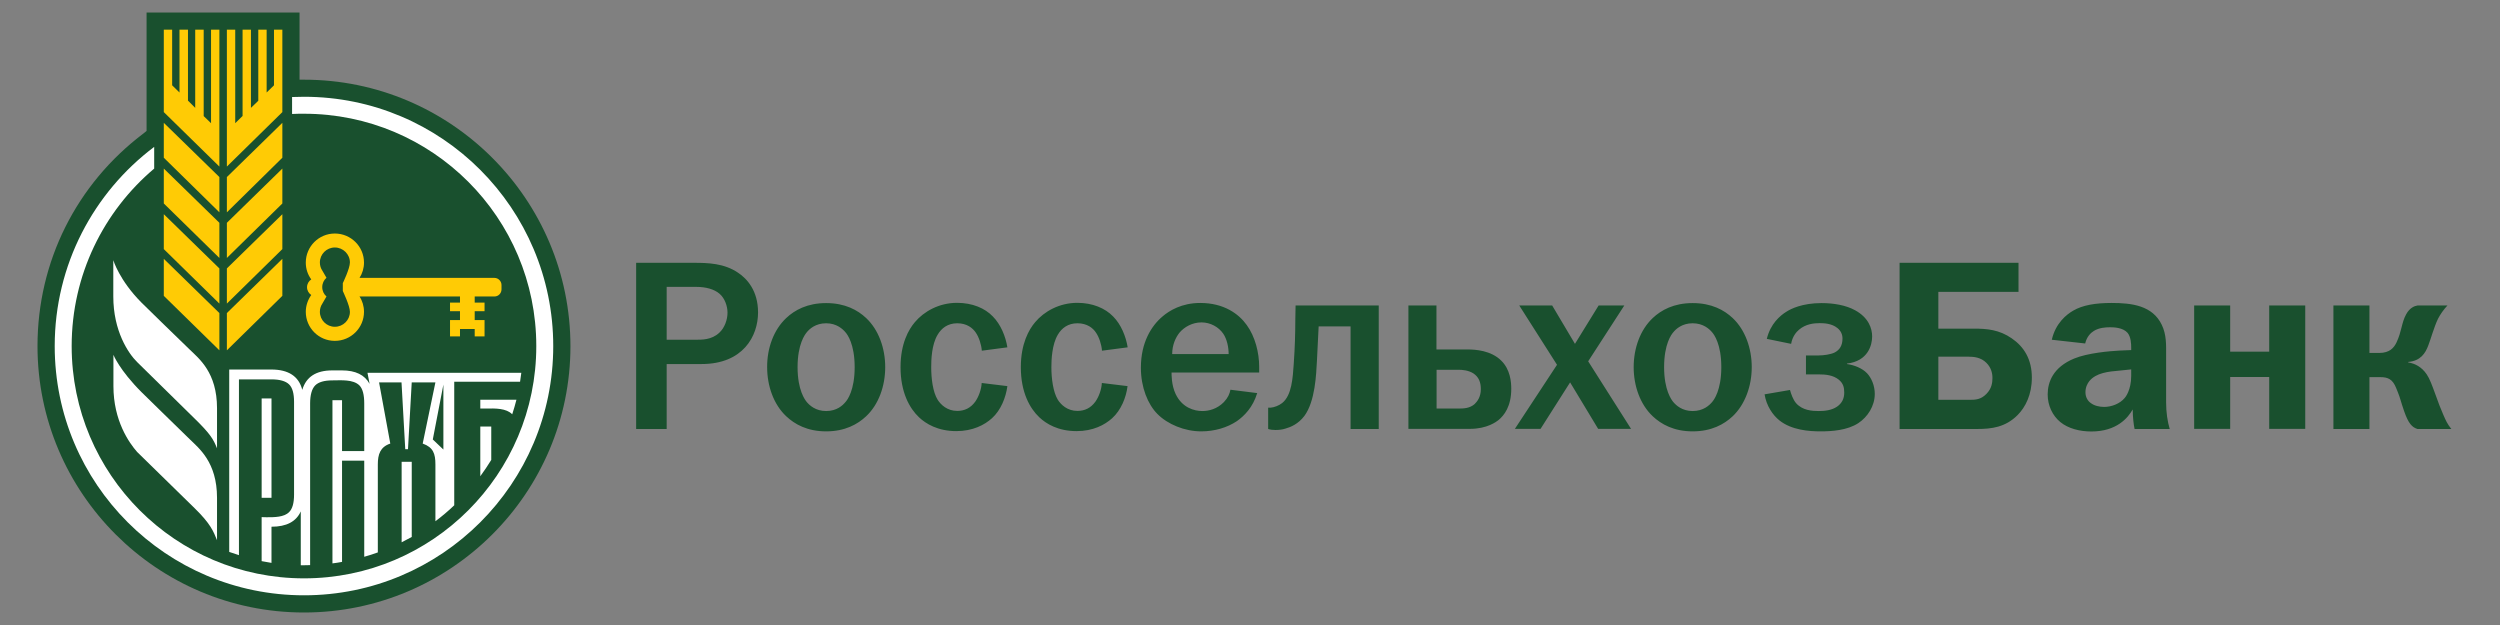 <?xml version="1.0" encoding="UTF-8"?> <svg xmlns="http://www.w3.org/2000/svg" width="200" height="50" viewBox="0 0 200 50" fill="none"><rect x="0" y="0" width="200" height="50" fill="#808080" stroke="none"/> <path d="M55.508 21.025C56.655 21.025 57.931 21.065 59.038 21.813C59.776 22.302 60.644 23.269 60.644 24.995C60.644 26.89 59.447 29.123 56.126 29.123H53.334V34.319H50.891V21.025H55.508V21.025ZM55.608 27.179C56.146 27.179 56.924 27.199 57.542 26.62C57.971 26.231 58.201 25.573 58.201 25.015C58.201 24.496 57.991 23.868 57.562 23.499C57.134 23.13 56.456 22.95 55.697 22.95H53.334V27.179H55.608V27.179ZM62.898 25.443C63.576 24.805 64.584 24.247 66.09 24.247C67.605 24.247 68.613 24.805 69.291 25.443C70.298 26.391 70.817 27.867 70.817 29.373C70.817 30.879 70.298 32.355 69.291 33.302C68.613 33.94 67.605 34.509 66.09 34.509C64.584 34.509 63.576 33.94 62.898 33.302C61.891 32.355 61.372 30.879 61.372 29.373C61.362 27.857 61.891 26.391 62.898 25.443V25.443ZM64.544 32.165C64.753 32.414 65.242 32.883 66.09 32.883C66.947 32.883 67.426 32.425 67.635 32.165C67.795 31.996 68.373 31.218 68.373 29.373C68.373 27.528 67.795 26.76 67.635 26.58C67.426 26.331 66.937 25.862 66.09 25.862C65.242 25.862 64.753 26.321 64.544 26.58C64.394 26.76 63.806 27.528 63.806 29.373C63.806 31.208 64.394 31.986 64.544 32.165ZM78.546 28.056C78.506 27.558 78.316 26.969 78.057 26.6C77.818 26.251 77.359 25.862 76.581 25.862C75.823 25.862 75.324 26.251 75.015 26.77C74.526 27.568 74.497 28.804 74.497 29.373C74.497 30.28 74.626 31.367 75.015 31.986C75.264 32.375 75.773 32.873 76.581 32.873C77.159 32.873 77.648 32.644 78.017 32.135C78.306 31.726 78.506 31.148 78.536 30.639L80.59 30.889C80.47 31.796 80.072 32.813 79.353 33.462C78.755 34 77.818 34.489 76.501 34.489C75.035 34.489 74.078 33.91 73.519 33.382C72.761 32.664 72.043 31.387 72.043 29.373C72.043 27.498 72.681 26.371 73.19 25.773C73.908 24.915 75.125 24.227 76.561 24.227C77.788 24.227 78.795 24.655 79.423 25.314C80.061 25.952 80.451 26.919 80.59 27.787L78.546 28.056V28.056ZM88.16 28.056C88.12 27.558 87.93 26.969 87.671 26.6C87.442 26.251 86.973 25.862 86.195 25.862C85.437 25.862 84.938 26.251 84.629 26.77C84.151 27.568 84.111 28.804 84.111 29.373C84.111 30.28 84.25 31.367 84.629 31.986C84.879 32.375 85.387 32.873 86.195 32.873C86.773 32.873 87.262 32.644 87.631 32.135C87.92 31.726 88.12 31.148 88.15 30.639L90.204 30.889C90.094 31.796 89.686 32.813 88.968 33.462C88.369 34 87.442 34.489 86.125 34.489C84.649 34.489 83.702 33.91 83.143 33.382C82.385 32.664 81.667 31.387 81.667 29.373C81.667 27.498 82.306 26.371 82.814 25.773C83.532 24.915 84.749 24.227 86.185 24.227C87.402 24.227 88.409 24.655 89.047 25.314C89.686 25.952 90.075 26.919 90.214 27.787L88.16 28.056V28.056ZM100.576 31.447C100.227 32.604 99.529 33.282 98.951 33.691C98.173 34.21 97.165 34.509 96.098 34.509C94.762 34.509 93.406 33.94 92.588 33.113C91.83 32.345 91.271 30.998 91.271 29.413C91.271 27.398 92.109 26.062 93.017 25.304C93.545 24.855 94.532 24.237 96.018 24.237C97.903 24.237 99.1 25.104 99.738 26.002C100.416 26.929 100.735 28.226 100.735 29.353V29.802H93.725C93.725 29.911 93.705 30.809 94.054 31.527C94.572 32.614 95.53 32.883 96.188 32.883C96.707 32.883 97.365 32.724 97.913 32.165C98.242 31.816 98.382 31.487 98.432 31.178L100.576 31.447V31.447ZM98.292 28.326C98.292 27.767 98.153 27.129 97.863 26.7C97.494 26.161 96.836 25.792 96.118 25.792C95.38 25.792 94.742 26.161 94.353 26.62C94.044 27.009 93.775 27.608 93.775 28.326H98.292V28.326ZM110.299 24.436V34.319H108.046V26.112H105.492C105.433 27.448 105.393 27.986 105.353 28.904C105.293 29.931 105.223 32.095 104.346 33.282C103.857 33.92 103.258 34.17 102.83 34.289C102.58 34.369 102.311 34.399 102.032 34.399C101.842 34.399 101.643 34.379 101.453 34.319V32.614H101.643C101.932 32.594 102.321 32.444 102.57 32.245C103.348 31.627 103.418 30.23 103.498 29.123C103.598 27.667 103.618 26.8 103.627 25.483L103.647 24.436H110.299V24.436ZM114.917 27.957H117.4C118.038 27.957 119.275 28.036 120.093 28.844C120.831 29.562 120.901 30.57 120.901 31.108C120.901 32.524 120.322 33.242 119.873 33.611C119.714 33.731 118.986 34.309 117.59 34.309H112.673V24.436H114.917V27.957V27.957ZM114.917 32.684H116.682C117.111 32.684 117.57 32.664 117.959 32.335C118.188 32.115 118.467 31.756 118.467 31.128C118.467 30.59 118.308 30.161 117.869 29.871C117.48 29.622 116.991 29.582 116.692 29.582H114.927V32.684H114.917V32.684ZM124.172 24.436L125.997 27.508L127.892 24.436H129.946L127.054 28.904L130.485 34.309H127.852L125.608 30.59L123.244 34.309H121.19L124.561 29.183L121.539 24.436H124.172V24.436ZM132.22 25.443C132.898 24.805 133.906 24.247 135.411 24.247C136.927 24.247 137.935 24.805 138.613 25.443C139.62 26.391 140.139 27.867 140.139 29.373C140.139 30.879 139.61 32.355 138.613 33.302C137.935 33.94 136.927 34.509 135.411 34.509C133.906 34.509 132.898 33.94 132.22 33.302C131.213 32.355 130.694 30.879 130.694 29.373C130.694 27.857 131.213 26.391 132.22 25.443ZM133.866 32.165C134.075 32.414 134.564 32.883 135.411 32.883C136.269 32.883 136.748 32.425 136.967 32.165C137.117 31.996 137.705 31.218 137.705 29.373C137.705 27.528 137.127 26.76 136.967 26.58C136.758 26.331 136.269 25.862 135.411 25.862C134.564 25.862 134.075 26.321 133.866 26.58C133.706 26.76 133.128 27.528 133.128 29.373C133.128 31.208 133.716 31.986 133.866 32.165ZM141.345 27.109C141.635 25.912 142.392 25.254 142.931 24.925C143.26 24.715 144.168 24.247 145.723 24.247C146.691 24.247 147.678 24.416 148.416 24.825C149.503 25.424 149.772 26.291 149.772 26.919C149.772 27.598 149.443 28.894 147.758 29.084V29.123C148.336 29.203 148.975 29.453 149.364 29.861C149.713 30.23 149.982 30.849 149.982 31.507C149.982 32.494 149.403 33.362 148.665 33.851C147.778 34.429 146.551 34.509 145.644 34.509C144.726 34.509 143.34 34.409 142.363 33.641C141.824 33.212 141.315 32.474 141.166 31.547L143.2 31.198C143.28 31.507 143.45 31.976 143.679 32.245C144.188 32.833 144.975 32.883 145.484 32.883C145.993 32.883 146.531 32.823 146.96 32.534C147.349 32.265 147.539 31.896 147.539 31.407C147.539 30.998 147.459 30.669 147.11 30.38C146.661 30.011 146.063 29.951 145.504 29.951H144.477V28.435H145.504C145.893 28.435 146.451 28.355 146.761 28.206C147.17 27.997 147.399 27.647 147.399 27.079C147.399 26.77 147.279 26.471 146.99 26.241C146.541 25.872 145.903 25.852 145.574 25.852C145.125 25.852 144.467 25.912 143.928 26.371C143.699 26.56 143.39 26.929 143.29 27.508L141.345 27.109V27.109ZM161.481 23.349H155.068V26.291H157.92C158.948 26.291 159.935 26.371 160.942 27.069C161.93 27.747 162.548 28.754 162.548 30.21C162.548 31.567 162.039 32.574 161.401 33.212C160.434 34.18 159.327 34.319 158.17 34.319H151.967V21.025H161.481V23.349ZM155.068 31.986H157.571C158.04 31.986 158.469 31.966 158.908 31.517C159.337 31.088 159.396 30.609 159.396 30.24C159.396 29.822 159.277 29.393 158.908 29.024C158.469 28.585 157.9 28.535 157.492 28.535H155.068V31.986V31.986ZM164.144 27.179C164.453 25.842 165.32 25.164 165.849 24.855C166.617 24.406 167.644 24.237 168.931 24.237C170.556 24.237 172.202 24.446 172.94 25.982C173.329 26.78 173.289 27.628 173.289 28.366V32.185C173.289 32.983 173.398 33.721 173.578 34.319H170.766C170.686 33.93 170.626 33.412 170.616 32.754C170.247 33.412 169.349 34.519 167.305 34.519C166.397 34.519 165.46 34.289 164.822 33.761C164.203 33.252 163.814 32.444 163.814 31.557C163.814 30.57 164.243 29.383 165.929 28.685C167.016 28.236 168.781 28.086 169.569 28.046L170.496 28.006V27.797C170.496 27.528 170.476 26.949 170.207 26.63C169.838 26.201 169.1 26.181 168.811 26.181C168.412 26.181 167.923 26.221 167.514 26.471C167.265 26.62 166.936 26.939 166.816 27.478L164.144 27.179V27.179ZM169.629 29.642C168.661 29.722 167.694 29.822 167.145 30.49C166.996 30.679 166.836 30.978 166.836 31.377C166.836 31.806 167.046 32.095 167.265 32.245C167.534 32.454 167.943 32.554 168.332 32.554C168.911 32.554 169.589 32.305 169.978 31.836C170.038 31.776 170.496 31.198 170.496 30.071V29.552L169.629 29.642ZM178.415 24.436V28.136H181.536V24.436H184.419V34.309H181.536V30.161H178.415V34.309H175.533V24.436H178.415V24.436ZM189.555 24.436V28.236H190.333C191.17 28.236 191.519 27.827 191.729 27.378C192.138 26.511 192.118 25.832 192.487 25.154C192.776 24.616 193.165 24.476 193.414 24.436H195.798C195.489 24.765 195.219 25.154 195.04 25.503C194.731 26.142 194.442 27.189 194.262 27.637C194.033 28.256 193.644 28.874 192.656 28.954V28.994C193.185 29.074 193.724 29.343 194.132 29.941C194.382 30.31 194.551 30.789 194.831 31.547C195.1 32.325 195.219 32.594 195.469 33.192C195.668 33.641 195.778 33.91 196.107 34.319H193.394C192.966 34.18 192.676 33.891 192.327 32.883C192.058 32.115 192.018 31.836 191.839 31.407L191.699 31.058C191.41 30.32 191.021 30.171 190.422 30.171H189.555V34.319H186.673V24.436H189.555V24.436Z" fill="#19502E"></path> <path d="M24.322 49C12.564 49 3 39.446 3 27.688C3 20.936 6.102 14.723 11.507 10.654L11.726 10.474V1H23.963V6.375H24.322C36.07 6.375 45.635 15.94 45.635 27.698C45.635 39.446 36.07 49 24.322 49Z" fill="#19502E"></path> <path d="M18.15 28.026L22.588 23.668V20.706L18.15 25.045V28.026ZM18.15 16.986L22.588 12.618V9.826L18.15 14.164V16.986ZM18.15 20.637L22.588 16.278V13.486L18.15 17.824V20.637ZM16.883 9.856L16.295 9.287V2.376H15.617V8.629L15.038 8.051V2.376H14.36V7.402L13.772 6.824V2.376H13.104V8.968L17.551 13.326V2.376H16.883V9.856ZM18.15 24.287L22.588 19.928V17.136L18.15 21.474V24.287ZM13.104 23.668L17.551 28.026V25.045L13.104 20.706V23.668V23.668ZM21.919 6.824L21.331 7.402V2.376H20.663V8.061L20.075 8.629V2.376H19.406V9.277L18.818 9.856V2.376H18.15V13.326L22.588 8.968V2.376H21.919V6.824V6.824ZM13.104 12.618L17.551 16.986V14.164L13.104 9.826V12.618V12.618ZM13.104 16.278L17.551 20.637V17.824L13.104 13.486V16.278V16.278ZM13.104 19.928L17.551 24.287V21.474L13.104 17.136V19.928V19.928ZM39.562 22.232H28.761C28.991 21.873 29.12 21.454 29.12 21.006C29.12 19.719 28.073 18.682 26.786 18.682C25.5 18.682 24.463 19.729 24.463 21.006C24.463 21.514 24.622 21.973 24.901 22.352C24.702 22.482 24.562 22.711 24.562 22.98C24.562 23.239 24.702 23.469 24.901 23.599C24.632 23.977 24.463 24.446 24.463 24.945C24.463 26.231 25.5 27.269 26.786 27.269C28.073 27.269 29.12 26.231 29.12 24.945C29.12 24.496 28.991 24.067 28.761 23.718H36.799V24.207H36.002V24.895H36.799V25.603H36.002V26.91H36.799V26.321H37.976V26.91H38.764V25.603H37.976V24.895H38.764V24.207H37.976V23.718H39.562C39.871 23.718 40.12 23.459 40.12 23.15V22.801C40.12 22.491 39.861 22.232 39.562 22.232V22.232ZM27.993 24.945C27.993 25.603 27.455 26.142 26.786 26.142C26.128 26.142 25.59 25.603 25.59 24.945C25.59 24.706 25.66 24.476 25.789 24.287L26.118 23.718C25.909 23.539 25.779 23.269 25.779 22.97C25.779 22.671 25.909 22.402 26.118 22.222L25.789 21.654C25.66 21.464 25.59 21.245 25.59 20.996C25.59 20.337 26.128 19.799 26.786 19.799C27.445 19.799 27.993 20.337 27.993 20.996C27.993 21.484 27.425 22.651 27.425 22.651V23.279C27.425 23.289 27.993 24.456 27.993 24.945V24.945Z" fill="#FFCB05"></path> <path d="M9.064 20.816V23.719C9.064 26.491 10.271 28.276 10.969 28.964C11.378 29.363 15.507 33.432 15.567 33.482C16.853 34.739 17.073 35.148 17.362 35.866V32.654C17.362 29.792 15.916 28.685 15.168 27.957C13.423 26.262 12.266 25.145 11.318 24.207C9.543 22.422 9.064 20.816 9.064 20.816V20.816ZM15.168 35.128C13.433 33.422 12.266 32.315 11.328 31.378C9.543 29.593 9.074 28.386 9.074 28.386V30.889C9.074 33.662 10.331 35.427 10.969 36.155C11.378 36.554 15.517 40.603 15.567 40.653C16.853 41.909 17.073 42.508 17.362 43.216V39.825C17.362 36.963 15.906 35.856 15.168 35.128V35.128Z" fill="white"></path> <path d="M24.323 7.742C24.004 7.742 23.685 7.752 23.366 7.762V9.118C23.685 9.099 23.994 9.099 24.323 9.099C34.585 9.099 42.903 17.416 42.903 27.688C42.903 37.95 34.585 46.268 24.323 46.268C14.061 46.268 5.733 37.95 5.733 27.688C5.733 21.994 8.296 16.897 12.335 13.487V11.751C7.498 15.392 4.377 21.176 4.377 27.688C4.377 38.698 13.303 47.624 24.323 47.624C35.333 47.624 44.259 38.698 44.259 27.688C44.259 16.678 35.333 7.742 24.323 7.742Z" fill="white"></path> <path d="M38.424 38.1C38.733 37.681 39.022 37.242 39.301 36.794V34.121H38.424V38.1ZM40.977 33.143C41.106 32.755 41.216 32.366 41.316 31.977H38.424V32.685H38.863C39.63 32.665 40.498 32.655 40.977 33.143Z" fill="white"></path> <path d="M21.72 31.876H20.932V39.824H21.72V31.876V31.876Z" fill="white"></path> <path d="M19.126 30.35H21.719C22.387 30.35 22.856 30.49 23.125 30.749C23.394 31.009 23.524 31.477 23.524 32.145V39.575C23.524 40.243 23.394 40.712 23.125 40.972C22.716 41.38 21.958 41.38 21.33 41.38C21.19 41.37 21.051 41.37 20.931 41.37V44.891C21.19 44.941 21.45 44.991 21.719 45.031V42.138C22.916 42.138 23.693 41.73 24.062 40.912V45.22H24.322C24.481 45.22 24.651 45.22 24.81 45.21V32.275C24.81 31.587 24.95 31.108 25.209 30.839C25.469 30.57 25.937 30.43 26.596 30.43C27.264 30.43 28.251 30.33 28.76 30.839C29.019 31.108 29.139 31.597 29.139 32.275V36.085H27.363V32.016H26.596V45.071C26.855 45.041 27.104 45.001 27.363 44.951V36.853H29.139V44.542C29.508 44.442 29.867 44.322 30.226 44.193V37.152C30.226 36.354 30.415 35.756 31.223 35.486L30.325 30.59H32.121L32.42 35.935H32.639L32.938 30.59H34.833L33.816 35.486C34.664 35.786 34.833 36.304 34.833 37.152V41.7C35.362 41.301 35.86 40.882 36.339 40.423V30.54H41.605C41.645 30.3 41.675 30.071 41.705 29.822H29.398L29.567 30.709C29.178 29.991 28.441 29.632 27.354 29.632H26.586C25.279 29.632 24.491 30.151 24.182 31.188C23.903 30.101 23.075 29.562 21.709 29.562H18.338V44.153C18.597 44.243 18.857 44.332 19.116 44.412V30.35H19.126V30.35ZM35.471 35.965L34.624 35.157L35.471 30.769V35.965Z" fill="white"></path> <path d="M32.131 43.385C32.4 43.245 32.669 43.106 32.939 42.956V36.942H32.131V43.385Z" fill="white"></path> </svg> 